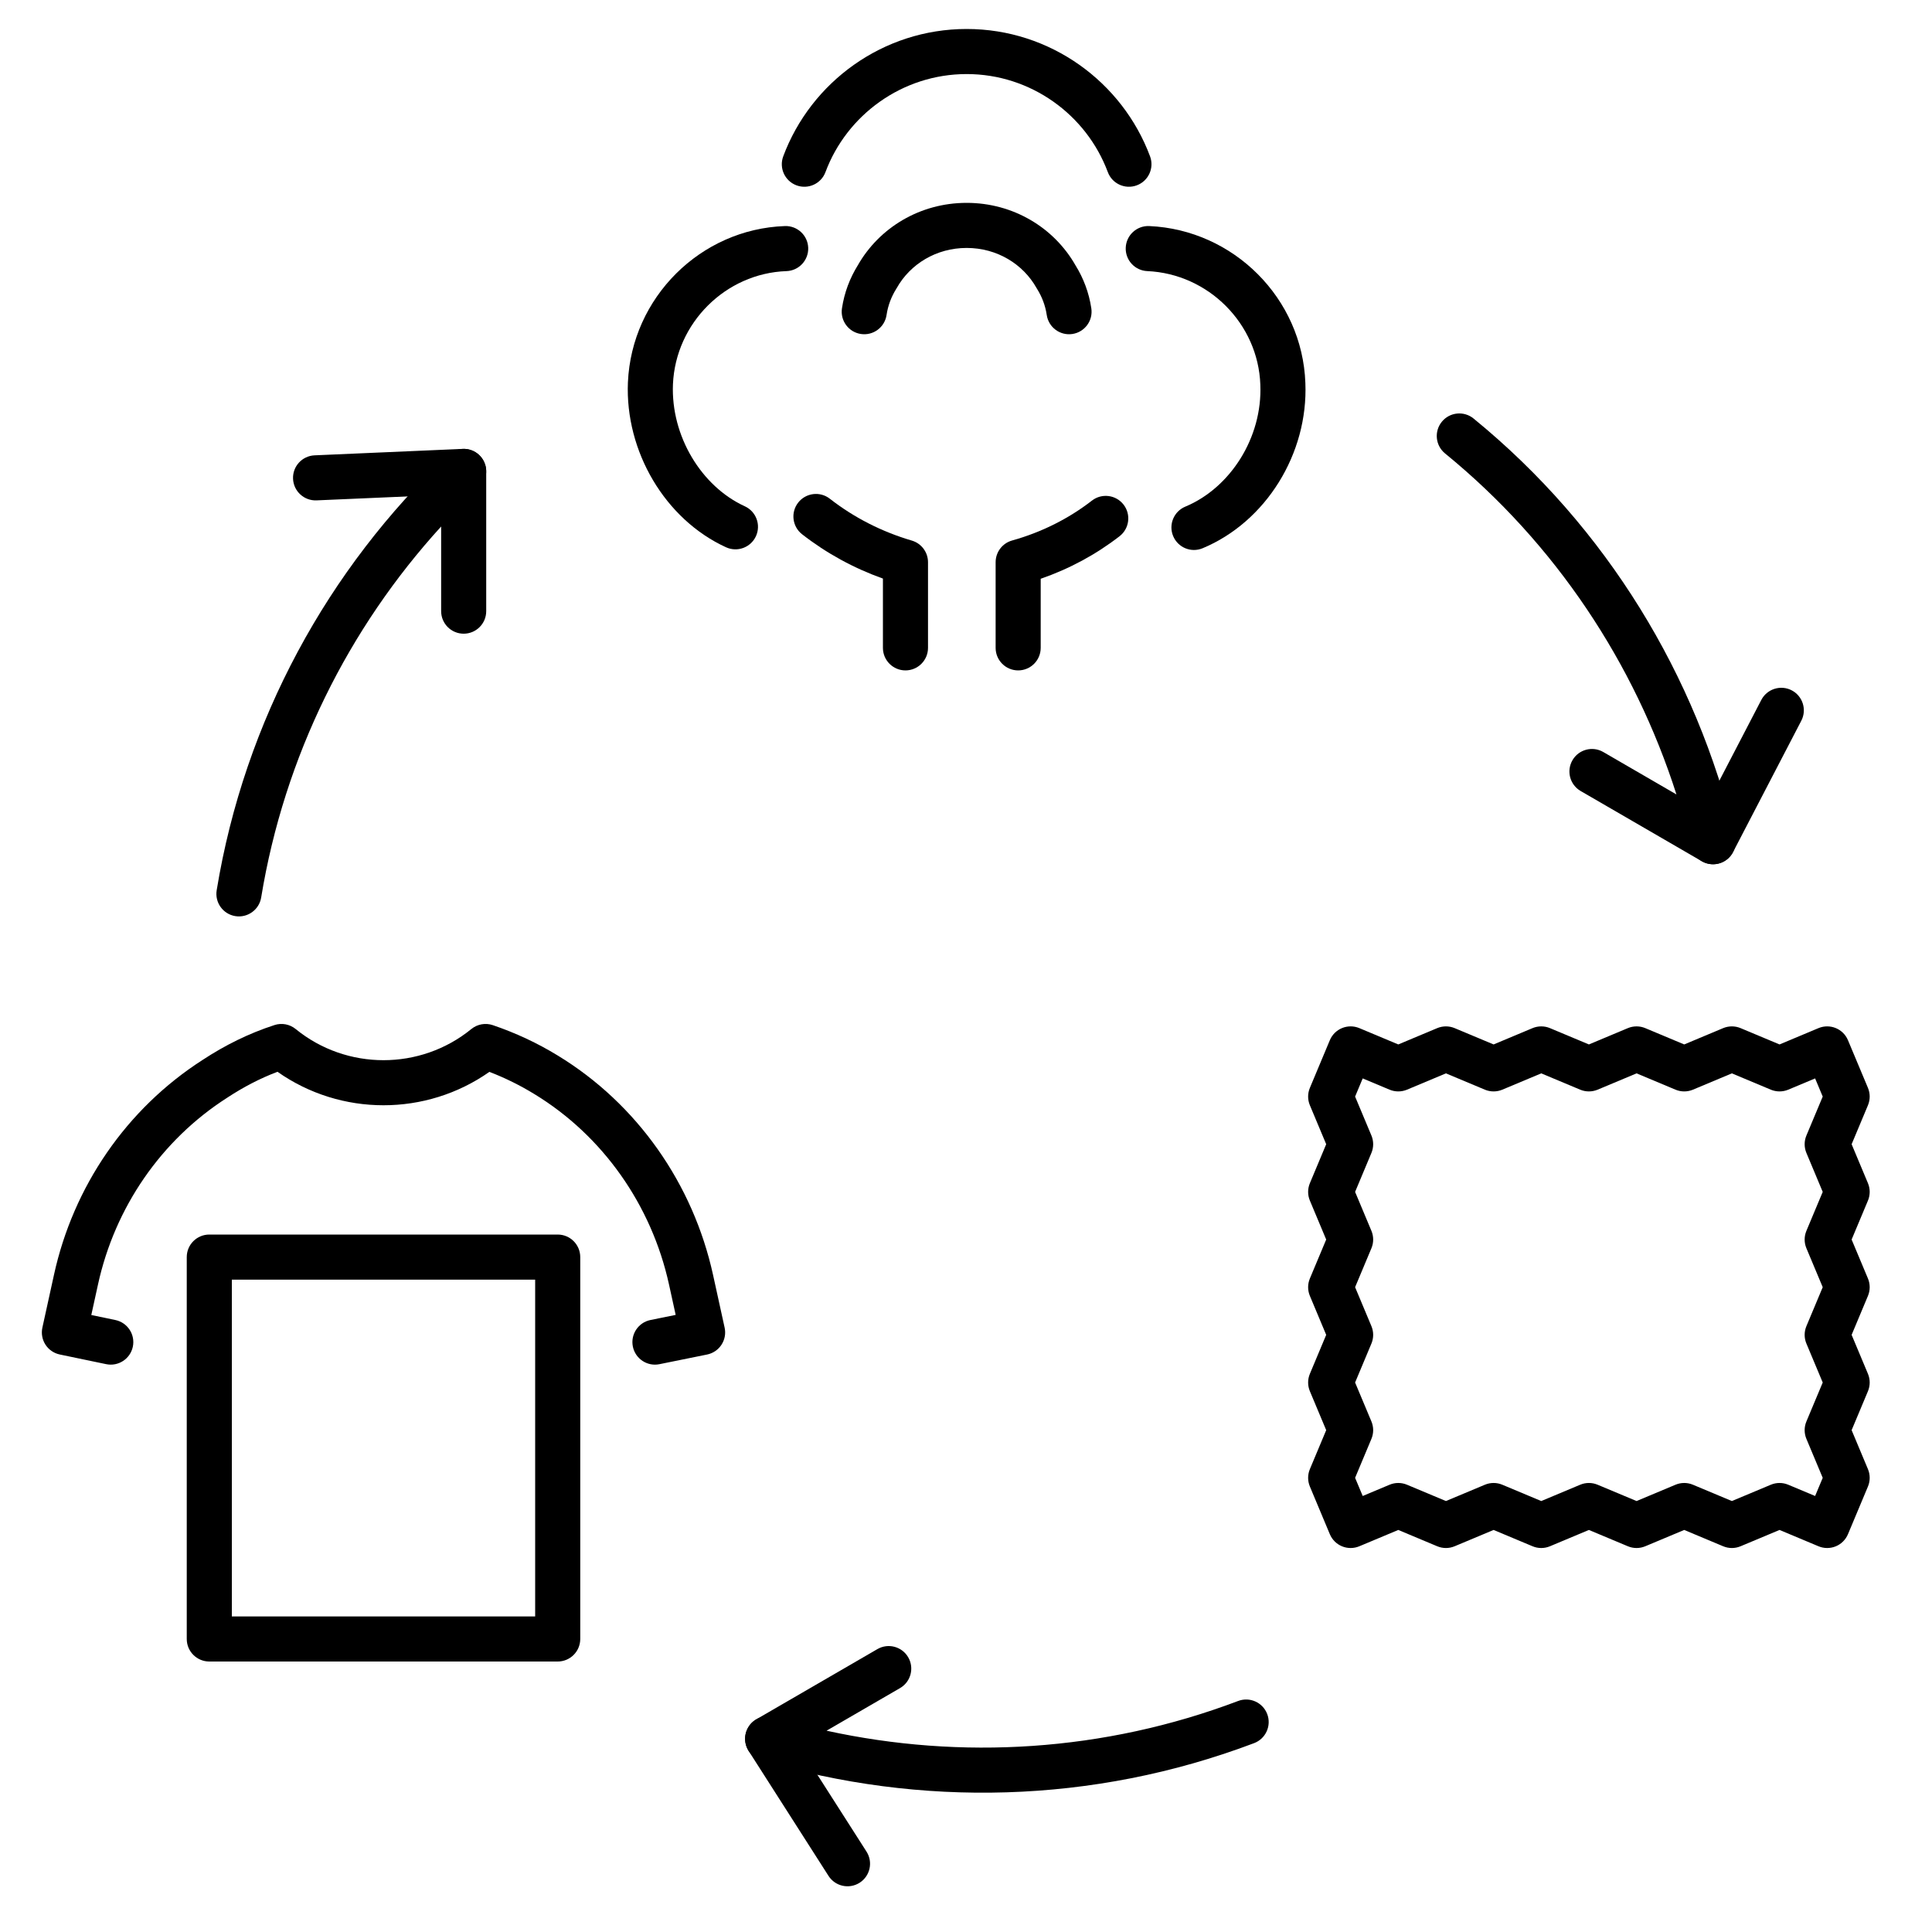 <svg width="128" height="128" viewBox="0 0 128 128" fill="none" xmlns="http://www.w3.org/2000/svg">
<path fill-rule="evenodd" clip-rule="evenodd" d="M60.172 109.8C60.586 110.514 60.343 111.428 59.629 111.841L54.761 114.664C63.675 116.611 73.146 116.058 82.031 112.694C82.803 112.402 83.665 112.791 83.957 113.562C84.249 114.333 83.86 115.195 83.089 115.487C72.404 119.533 60.932 119.75 50.433 116.632C49.862 116.462 49.446 115.968 49.376 115.376C49.305 114.784 49.594 114.207 50.11 113.908L58.131 109.257C58.844 108.844 59.758 109.087 60.172 109.8Z" fill="black"/>
<path fill-rule="evenodd" clip-rule="evenodd" d="M50.054 113.942C50.749 113.498 51.673 113.701 52.117 114.396L57.408 122.673C57.852 123.368 57.648 124.291 56.954 124.736C56.259 125.18 55.335 124.977 54.891 124.282L49.6 116.004C49.156 115.309 49.359 114.386 50.054 113.942Z" fill="black"/>
<path fill-rule="evenodd" clip-rule="evenodd" d="M95.526 27.941C96.047 27.302 96.988 27.207 97.627 27.728C106.466 34.941 112.398 44.787 114.946 55.417C115.085 55.998 114.864 56.606 114.385 56.963C113.907 57.32 113.261 57.357 112.744 57.057L104.723 52.407C104.009 51.993 103.766 51.079 104.18 50.366C104.594 49.652 105.508 49.409 106.221 49.823L111.069 52.634C108.296 43.961 103.08 36.032 95.739 30.042C95.1 29.521 95.004 28.58 95.526 27.941Z" fill="black"/>
<path fill-rule="evenodd" clip-rule="evenodd" d="M64.043 4.907C59.779 4.907 56.1 7.615 54.69 11.401C54.402 12.174 53.542 12.567 52.769 12.279C51.996 11.991 51.603 11.132 51.891 10.359C53.724 5.441 58.493 1.92 64.043 1.92C69.592 1.92 74.362 5.441 76.194 10.359C76.482 11.132 76.089 11.991 75.316 12.279C74.543 12.567 73.683 12.174 73.395 11.401C71.985 7.615 68.306 4.907 64.043 4.907Z" fill="black"/>
<path fill-rule="evenodd" clip-rule="evenodd" d="M64.043 16.427C62.025 16.427 60.302 17.499 59.414 19.079C59.402 19.099 59.391 19.119 59.378 19.138C59.055 19.656 58.832 20.231 58.736 20.872C58.613 21.688 57.853 22.25 57.037 22.128C56.221 22.005 55.66 21.245 55.782 20.429C55.94 19.376 56.307 18.425 56.827 17.585C58.247 15.085 60.953 13.44 64.043 13.44C67.132 13.44 69.838 15.085 71.258 17.585C71.778 18.425 72.145 19.376 72.303 20.429C72.426 21.245 71.864 22.005 71.048 22.128C70.233 22.25 69.472 21.688 69.35 20.872C69.254 20.231 69.031 19.656 68.707 19.138C68.695 19.119 68.683 19.099 68.672 19.079C67.783 17.499 66.061 16.427 64.043 16.427Z" fill="black"/>
<path fill-rule="evenodd" clip-rule="evenodd" d="M53.546 16.416C53.575 17.241 52.93 17.933 52.106 17.962C48.071 18.105 44.765 21.401 44.585 25.451C44.44 28.889 46.474 32.231 49.346 33.543C50.096 33.886 50.426 34.772 50.084 35.522C49.741 36.272 48.855 36.602 48.105 36.26C44.066 34.414 41.406 29.907 41.601 25.323L41.602 25.321C41.849 19.729 46.394 15.175 52.001 14.977C52.825 14.948 53.517 15.592 53.546 16.416Z" fill="black"/>
<path fill-rule="evenodd" clip-rule="evenodd" d="M74.583 16.403C74.619 15.579 75.317 14.941 76.141 14.977C81.731 15.225 86.283 19.767 86.484 25.372C86.678 30.065 83.862 34.579 79.678 36.322C78.917 36.64 78.043 36.28 77.725 35.518C77.408 34.757 77.768 33.883 78.53 33.566C81.513 32.323 83.646 28.988 83.5 25.491L83.5 25.482C83.357 21.447 80.059 18.14 76.009 17.961C75.185 17.925 74.546 17.227 74.583 16.403Z" fill="black"/>
<path fill-rule="evenodd" clip-rule="evenodd" d="M118.705 45.736C119.436 46.117 119.721 47.018 119.341 47.75L114.818 56.454C114.438 57.186 113.537 57.471 112.805 57.09C112.073 56.71 111.788 55.809 112.168 55.077L116.691 46.373C117.071 45.641 117.973 45.356 118.705 45.736Z" fill="black"/>
<path fill-rule="evenodd" clip-rule="evenodd" d="M31.311 29.861C31.859 30.097 32.213 30.636 32.213 31.232V40.491C32.213 41.315 31.545 41.984 30.72 41.984C29.895 41.984 29.227 41.315 29.227 40.491V34.882C23.088 41.614 18.838 50.104 17.303 59.463C17.169 60.277 16.401 60.828 15.588 60.695C14.774 60.562 14.222 59.793 14.356 58.98C16.202 47.725 21.741 37.661 29.694 30.146C30.128 29.737 30.763 29.625 31.311 29.861Z" fill="black"/>
<path fill-rule="evenodd" clip-rule="evenodd" d="M52.881 33.3C53.389 32.65 54.327 32.534 54.977 33.041C56.575 34.288 58.411 35.227 60.411 35.815C61.046 36.002 61.483 36.586 61.483 37.248V42.923C61.483 43.747 60.814 44.416 59.989 44.416C59.165 44.416 58.496 43.747 58.496 42.923V38.332C56.553 37.639 54.749 36.651 53.14 35.396C52.49 34.889 52.374 33.95 52.881 33.3Z" fill="black"/>
<path fill-rule="evenodd" clip-rule="evenodd" d="M74.439 33.432C74.944 34.084 74.825 35.022 74.173 35.527C72.607 36.741 70.846 37.689 68.949 38.345V42.923C68.949 43.747 68.281 44.416 67.456 44.416C66.631 44.416 65.963 43.747 65.963 42.923V37.248C65.963 36.578 66.409 35.99 67.053 35.81C69.006 35.263 70.794 34.368 72.344 33.166C72.996 32.661 73.934 32.78 74.439 33.432Z" fill="black"/>
<path fill-rule="evenodd" clip-rule="evenodd" d="M32.212 31.167C32.248 31.991 31.609 32.688 30.785 32.724L20.972 33.151C20.148 33.186 19.451 32.547 19.415 31.724C19.379 30.9 20.018 30.203 20.842 30.167L30.655 29.74C31.479 29.704 32.176 30.343 32.212 31.167Z" fill="black"/>
<path fill-rule="evenodd" clip-rule="evenodd" d="M88.105 68.917C88.424 68.156 89.299 67.798 90.06 68.116L92.64 69.197L95.22 68.116C95.59 67.962 96.005 67.962 96.374 68.116L98.955 69.197L101.535 68.116C101.904 67.962 102.32 67.962 102.689 68.116L105.269 69.197L107.85 68.116C108.219 67.962 108.635 67.962 109.004 68.116L111.584 69.197L114.164 68.116C114.533 67.962 114.949 67.962 115.318 68.116L117.899 69.197L120.479 68.116C121.24 67.798 122.115 68.156 122.433 68.917L123.756 72.074C123.911 72.443 123.911 72.859 123.756 73.228L122.675 75.808L123.756 78.389C123.911 78.758 123.911 79.174 123.756 79.543L122.675 82.123L123.756 84.703C123.911 85.073 123.911 85.488 123.756 85.857L122.675 88.438L123.756 91.018C123.911 91.387 123.911 91.803 123.756 92.172L122.675 94.752L123.756 97.333C123.911 97.702 123.911 98.118 123.756 98.487L122.433 101.644C122.28 102.009 121.988 102.299 121.622 102.449C121.255 102.599 120.844 102.597 120.479 102.444L117.899 101.363L115.318 102.444C114.949 102.599 114.533 102.599 114.164 102.444L111.584 101.363L109.004 102.444C108.635 102.599 108.219 102.599 107.85 102.444L105.269 101.363L102.689 102.444C102.32 102.599 101.904 102.599 101.535 102.444L98.955 101.363L96.374 102.444C96.005 102.599 95.59 102.599 95.22 102.444L92.64 101.363L90.06 102.444C89.694 102.597 89.283 102.599 88.917 102.449C88.55 102.299 88.258 102.009 88.105 101.644L86.783 98.487C86.628 98.118 86.628 97.702 86.783 97.333L87.864 94.752L86.783 92.172C86.628 91.803 86.628 91.387 86.783 91.018L87.864 88.438L86.783 85.857C86.628 85.488 86.628 85.073 86.783 84.703L87.864 82.123L86.783 79.543C86.628 79.174 86.628 78.758 86.783 78.389L87.864 75.808L86.783 73.228C86.628 72.859 86.628 72.443 86.783 72.074L88.105 68.917ZM108.427 71.113L105.846 72.194C105.477 72.348 105.061 72.348 104.692 72.194L102.112 71.113L99.532 72.194C99.163 72.348 98.747 72.348 98.378 72.194L95.797 71.113L93.217 72.194C92.848 72.348 92.432 72.348 92.063 72.194L90.283 71.448L89.779 72.651L90.86 75.231C91.015 75.6 91.015 76.016 90.86 76.385L89.779 78.966L90.86 81.546C91.015 81.915 91.015 82.331 90.86 82.7L89.779 85.28L90.86 87.861C91.015 88.23 91.015 88.646 90.86 89.015L89.779 91.595L90.86 94.175C91.015 94.544 91.015 94.96 90.86 95.329L89.779 97.91L90.283 99.113L92.063 98.367C92.432 98.212 92.848 98.212 93.217 98.367L95.797 99.448L98.378 98.367C98.747 98.212 99.163 98.212 99.532 98.367L102.112 99.448L104.692 98.367C105.061 98.212 105.477 98.212 105.846 98.367L108.427 99.448L111.007 98.367C111.376 98.212 111.792 98.212 112.161 98.367L114.741 99.448L117.322 98.367C117.691 98.212 118.107 98.212 118.476 98.367L120.256 99.113L120.76 97.91L119.679 95.329C119.524 94.96 119.524 94.544 119.679 94.175L120.76 91.595L119.679 89.015C119.524 88.646 119.524 88.23 119.679 87.861L120.76 85.28L119.679 82.7C119.524 82.331 119.524 81.915 119.679 81.546L120.76 78.966L119.679 76.385C119.524 76.016 119.524 75.6 119.679 75.231L120.76 72.651L120.256 71.448L118.476 72.194C118.107 72.348 117.691 72.348 117.322 72.194L114.741 71.113L112.161 72.194C111.792 72.348 111.376 72.348 111.007 72.194L108.427 71.113Z" fill="black"/>
<path fill-rule="evenodd" clip-rule="evenodd" d="M31.227 68.176C31.626 67.851 32.164 67.754 32.651 67.919C34.175 68.438 35.612 69.11 36.96 69.936C42.225 73.142 45.918 78.442 47.24 84.458L48.008 87.957C48.094 88.348 48.019 88.757 47.801 89.092C47.582 89.428 47.238 89.661 46.846 89.741L43.689 90.381C42.88 90.545 42.092 90.022 41.928 89.214C41.765 88.406 42.287 87.618 43.095 87.454L44.765 87.115L44.323 85.099C43.17 79.852 39.952 75.254 35.405 72.486L35.4 72.484C34.462 71.908 33.471 71.418 32.424 71.014C28.226 73.966 22.58 73.964 18.384 71.008C17.219 71.45 16.122 72.025 15.07 72.715L15.055 72.725C10.662 75.535 7.606 80.013 6.493 85.098L6.049 87.123L7.643 87.455C8.451 87.624 8.969 88.415 8.801 89.222C8.632 90.029 7.841 90.547 7.034 90.379L3.962 89.739C3.572 89.658 3.23 89.424 3.013 89.089C2.796 88.754 2.723 88.347 2.808 87.957L3.576 84.46C3.576 84.459 3.576 84.459 3.576 84.459C4.853 78.624 8.364 73.462 13.439 70.213C14.9 69.255 16.468 68.47 18.185 67.913C18.667 67.756 19.196 67.855 19.589 68.176C22.965 70.928 27.851 70.928 31.227 68.176Z" fill="black"/>
<path fill-rule="evenodd" clip-rule="evenodd" d="M12.373 83.285C12.373 82.461 13.042 81.792 13.867 81.792H36.949C37.774 81.792 38.443 82.461 38.443 83.285V108.587C38.443 109.411 37.774 110.08 36.949 110.08H13.867C13.042 110.08 12.373 109.411 12.373 108.587V83.285ZM15.36 84.779V107.093H35.456V84.779H15.36Z" fill="black"/>
</svg>
